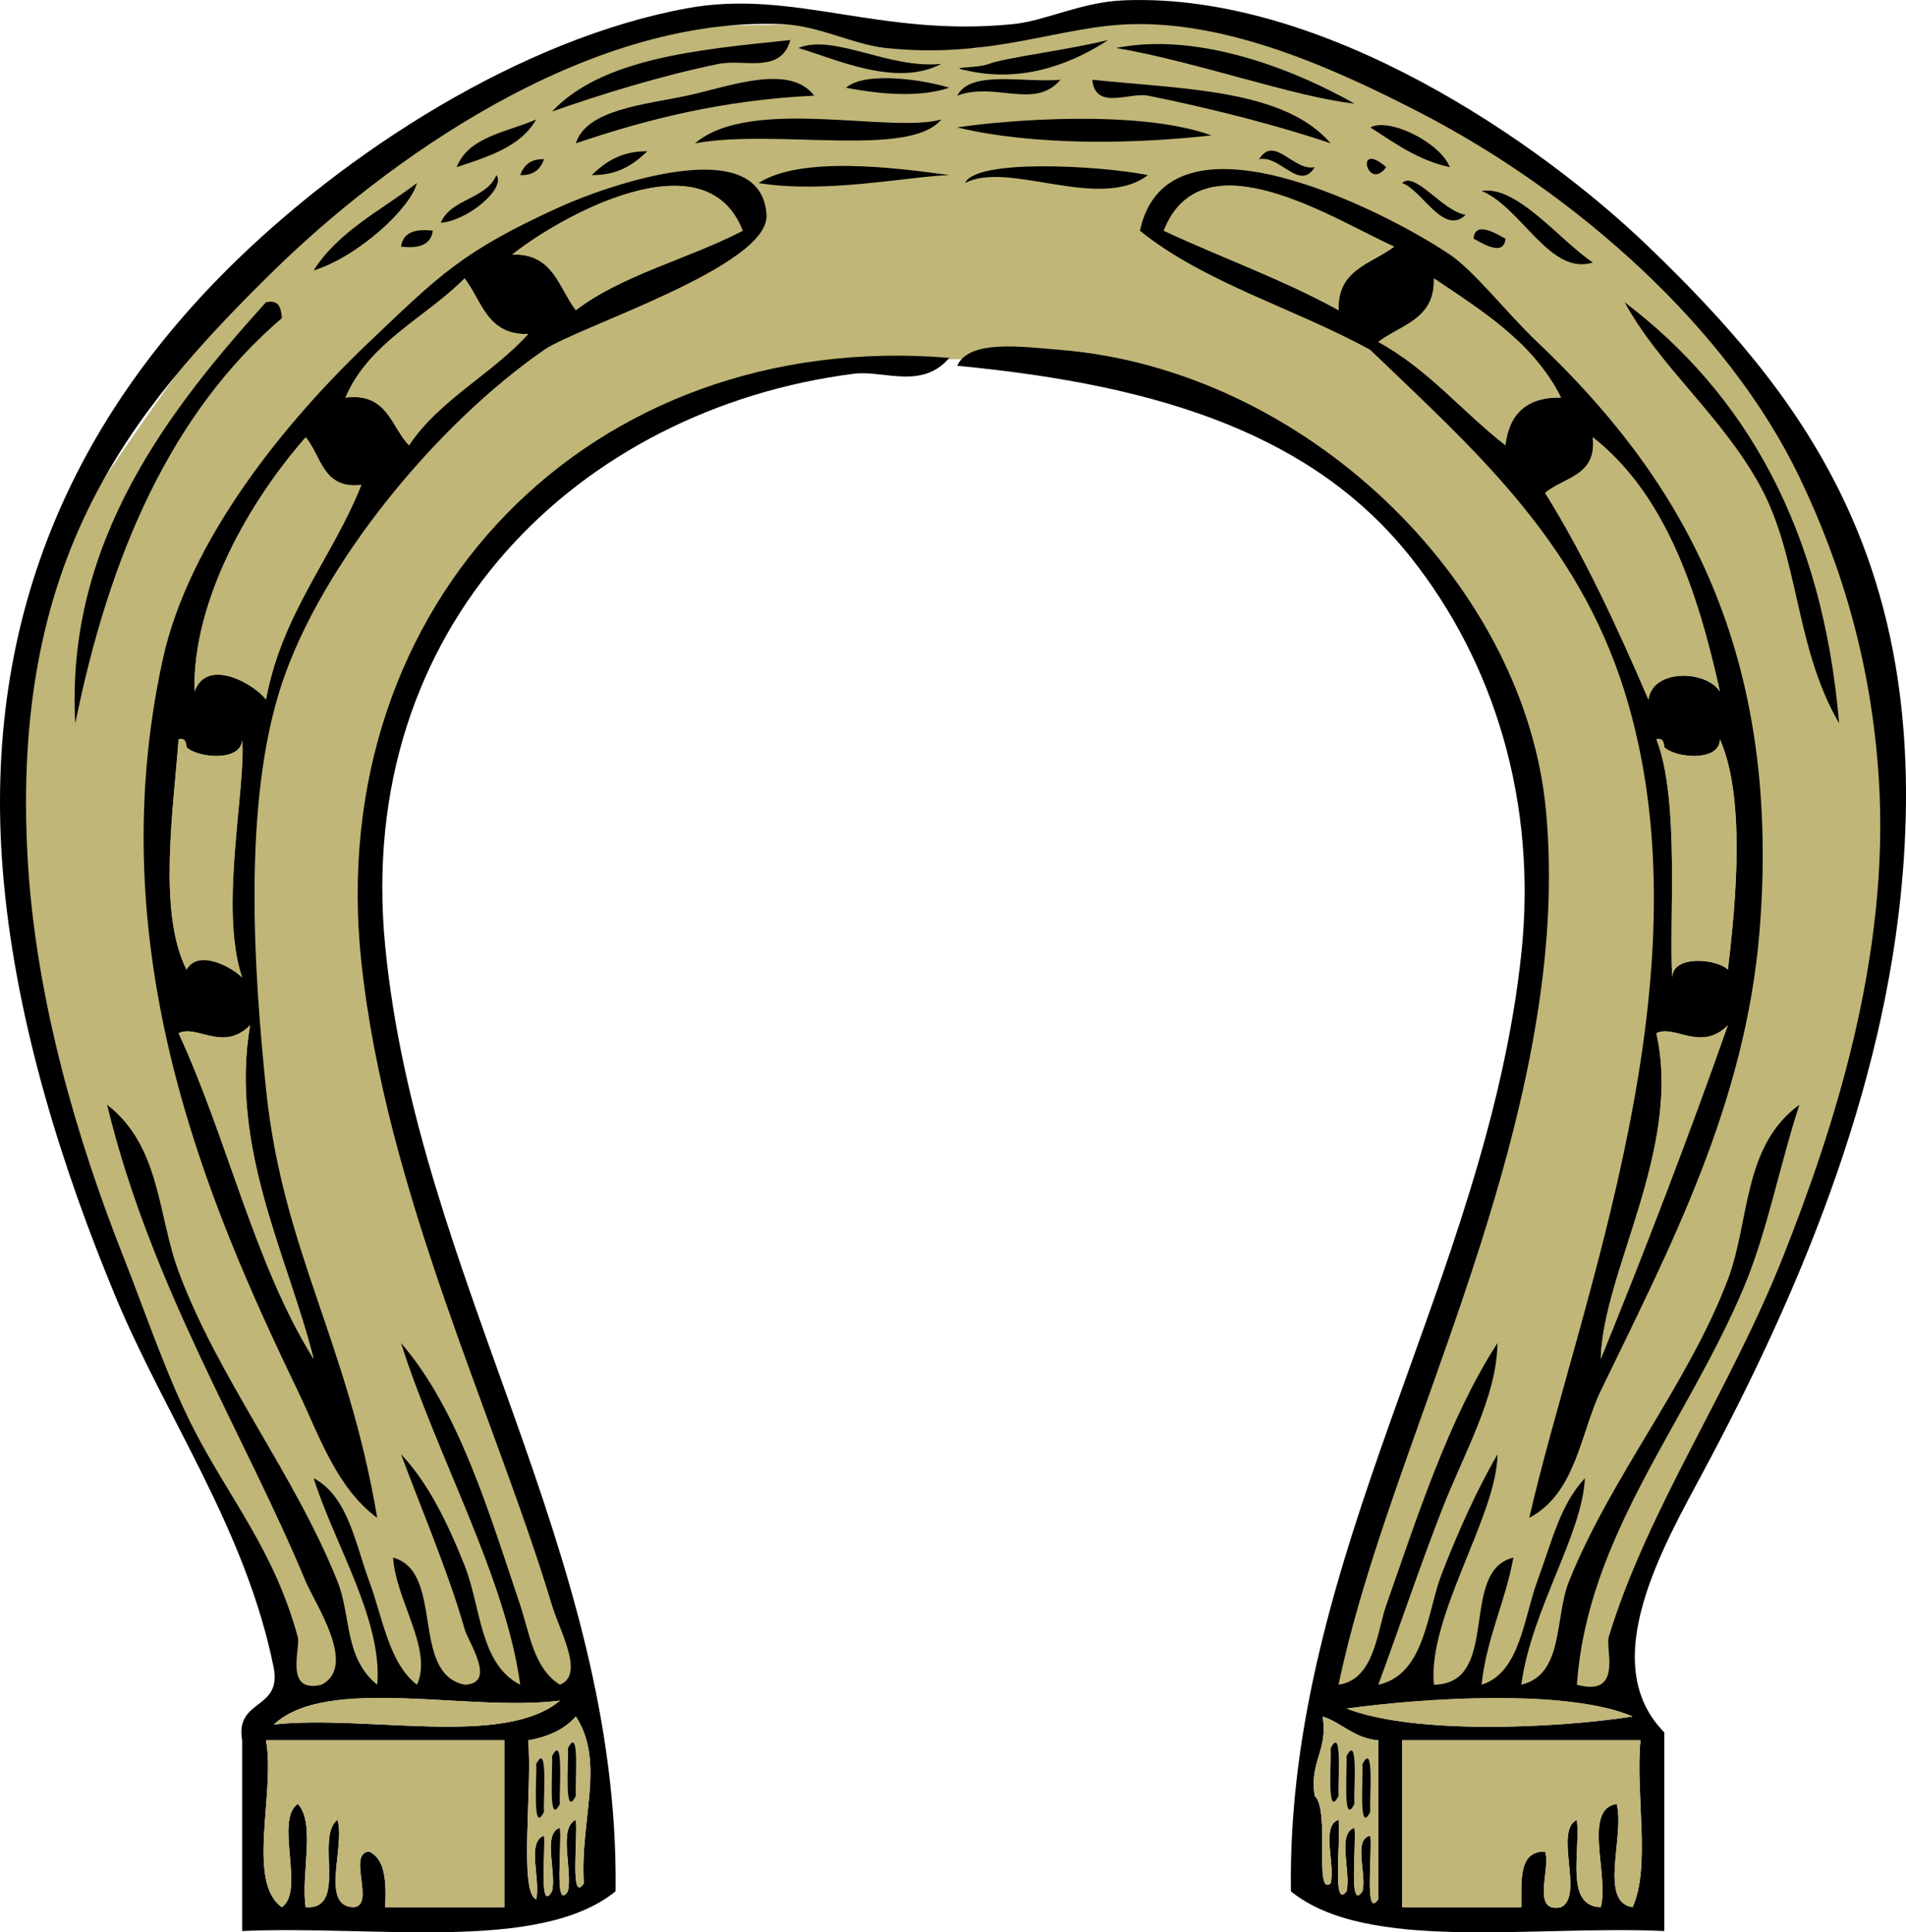 <?xml version="1.0" encoding="utf-8"?>
<!-- Generator: Adobe Illustrator 13.0.2, SVG Export Plug-In . SVG Version: 6.00 Build 14948)  -->
<!DOCTYPE svg PUBLIC "-//W3C//DTD SVG 1.1//EN" "http://www.w3.org/Graphics/SVG/1.1/DTD/svg11.dtd">
<svg version="1.1" id="Layer_1" xmlns="http://www.w3.org/2000/svg" xmlns:xlink="http://www.w3.org/1999/xlink" x="0px" y="0px"
	 width="239.898px" height="243.201px" viewBox="0 0 239.898 243.201" enable-background="new 0 0 239.898 243.201"
	 xml:space="preserve">
<g>
	<path fill="#C0B678" d="M73.704,212.353l-1.126-5.065c0,0-24.198-68.656-24.48-79.911c-0.281-11.255-2.812-28.138,3.377-41.082
		c6.19-12.943,14.351-25.887,30.67-32.359c16.32-6.472,25.889-8.723,38.831-8.723s24.199,2.25,31.795,5.627
		c7.597,3.377,21.384,10.412,28.139,22.511c6.752,12.099,15.476,27.293,12.38,46.428c-3.097,19.133-14.913,50.928-14.913,50.928
		l-6.753,21.104l-4.784,19.697l2.251,5.064l35.174-1.688l-0.845-8.161c0,0,10.69-25.322,19.978-42.205
		c9.287-16.884,14.352-46.991,14.07-67.532C237.184,76.446,227.898,59,227.898,59s-16.601-28.7-39.673-40.237
		C165.151,7.227,162.9,5.257,162.9,5.257s-20.541-5.909-21.666-4.221s-18.569,5.065-18.569,5.065L103.53,3.006L87.491,3.287
		c0,0-37.143,6.753-54.87,29.827C14.895,56.187,4.484,73.632,4.484,73.632l-3.096,32.922l4.221,28.982l7.879,23.917l7.598,16.603
		l10.691,20.539l3.94,15.758l0.844,2.252L73.704,212.353z"/>
	<g>
		<path d="M209.478,243.039c-16.574-0.761-37.443,2.776-47-5c-0.586-42.336,24.623-76.919,29-118c2.019-18.943-3.327-36.626-14-50
			c-11.974-15.002-30.741-21.529-57-24c1.469-3.363,8.289-2.385,13-2c30.663,2.503,57.854,28.876,61,57
			c0.652,5.843,0.614,12.644,0,19c-3.23,33.372-20.511,65.479-26,92c4.534-0.653,4.835-6.692,6-10c3.849-10.933,7.848-23.495,14-33
			c-0.069,6.739-4.177,13.751-7,21c-2.845,7.298-5.362,14.829-8,22c5.92-1.265,6.147-9.278,8-14c2.249-5.736,4.396-10.455,7-15
			c-0.037,7.644-8.849,20.472-8,29c8.547-0.12,3.038-14.296,10-16c-1.021,5.646-3.349,9.985-4,16c4.855-1.503,5.331-8.493,7-13
			c1.903-5.149,2.855-9.575,6-13c-0.294,7.051-6.748,16.578-8,26c5.386-1.29,4.163-8.402,6-13c5.198-13.021,15.057-24.929,20-38
			c2.793-7.386,1.837-16.765,9-22c-2.531,7.776-4.023,15.914-7,23c-7.186,17.103-19.694,31.243-21,50c5.84,1.604,3.561-4.56,4-6
			c4.949-16.203,15.288-31.032,22-48c6.26-15.832,13.417-37.541,12-60c-0.894-14.136-4.511-26.574-10-38
			c-9.026-18.788-28.137-35.787-48-46c-10.64-5.47-23.683-11.309-36-11c-9.198,0.23-17.538,4.423-31,3
			c-4.048-0.428-8.375-2.806-13-3c-24.896-1.048-50.313,17.585-64,31c-18.26,17.896-33.13,36.266-31,74
			c1.007,17.867,6.353,35.722,12,50c2.865,7.243,5.499,15.223,9,22c4.52,8.75,10.044,15.146,13,26c0.378,1.394-1.772,7.147,3,6
			c4.543-2.361-0.817-10.158-2-13c-7.766-18.669-19.458-37.112-25-60c6.748,5.245,6.331,13.821,9,21
			c5.006,13.463,14.604,25.491,20,39c1.73,4.331,0.834,9.632,5,13c0.728-8.07-5.466-17.861-8-26c4.344,2.331,5.229,8.211,7,13
			c1.723,4.653,2.456,10.25,6,13c2.052-4.416-2.669-10.646-3-16c6.54,1.793,2.094,14.571,9,16c4.118-0.146,0.468-5.33,0-7
			c-1.972-7.026-5.686-15.728-8-22c3.398,3.56,5.858,8.63,8,14c2.062,5.168,1.89,12.421,7,15c-1.827-13.511-10.507-28.823-15-43
			c7.188,8.319,10.923,20.847,15,33c1.172,3.493,1.683,7.946,5,10c3.14-1.271-0.005-6.696-1-10c-7.149-23.722-20.91-51.981-24-81
			c-4.811-45.159,28.833-79.735,74-76c-3.411,4.053-8.29,1.526-12,2c-34.524,4.404-62.902,31.67-59,72
			c4.043,41.778,29.553,76.321,29,119c-9.557,7.776-30.427,4.239-47,5c0-8,0-16,0-24c-0.903-5.237,4.903-3.765,4-9
			c-3.478-17.504-13.632-31.644-20-47c-6.553-15.804-12.312-33.89-14-52c-3.009-32.288,8.423-57.424,28-77
			c15.02-15.02,37.232-29.19,58-33c13.398-2.458,24.203,3.679,41,2c4.184-0.418,8.573-2.784,14-3c25.189-1.004,52.446,17.944,66,31
			c18.822,18.131,35.289,38.933,32,79c-2.271,27.667-13.574,53.647-25,75c-5.17,9.66-13.644,24.237-5,33
			C209.478,226.372,209.478,234.705,209.478,243.039z M34.478,217.039c11.749-1.252,28.927,2.927,36-3
			C58.946,215.506,41.229,210.79,34.478,217.039z M205.478,216.039c-8.147-3.524-26.319-2.338-36-1
			C177.895,218.294,195.61,217.562,205.478,216.039z M66.478,219.039c0.561,5.792-1.188,19.162,1,20c0.609-2.392-1.256-7.257,1-8
			c0.204,1.889-0.675,9.88,1,7c0.609-2.392-1.256-7.257,1-8c0.271,2.142-0.773,10.667,1,8c0.619-2.715-1.27-7.937,1-9
			c0.271,2.142-0.773,10.667,1,8c-0.506-7.988,2.749-15.229-1-21C71.075,217.635,69.033,218.593,66.478,219.039z M165.478,226.039
			c1.974,1.735-0.128,12.735,2,11c0.607-2.392-1.257-7.257,1-8c0.324,2.408-0.854,11.43,1,9c0.607-2.392-1.257-7.257,1-8
			c0.271,2.142-0.773,10.667,1,8c0.594-2.072-1.235-6.569,1-7c0.271,2.142-0.773,10.667,1,8c0-6.667,0-13.334,0-20
			c-3.073-0.261-4.498-2.17-7-3C167.177,220.406,164.776,221.67,165.478,226.039z M35.478,240.039c2.949-2.051-0.95-10.95,2-13
			c2.299,2.366,0.357,8.976,1,13c5.388,0.387,1.136-8.863,4-11c1.006,3.326-2.212,10.878,2,11c2.864-0.136-0.865-6.865,2-7
			c2.035,0.964,2.16,3.839,2,7c5,0,10,0,15,0c0-7,0-14,0-21c-10.001,0-20,0-30,0C34.694,225.488,30.969,236.879,35.478,240.039z
			 M176.478,240.039c5,0,10,0,15,0c0.038-3.295-0.41-7.076,3-7c0.728,2.271-1.803,7.801,2,7c2.933-1.399-0.935-9.601,2-11
			c0.447,4.218-1.526,10.858,3,11c1.078-3.921-2.314-12.315,2-13c1.078,3.92-2.314,12.313,2,13c2.318-5.015,0.343-14.323,1-21
			c-10.002,0-20,0-30,0C176.478,226.039,176.478,233.039,176.478,240.039z"/>
		<path d="M99.478,5.039c-1.213,4.315-5.812,2.356-9,3c-7.093,1.433-15.015,3.881-21,6C75.789,7.35,87.701,6.261,99.478,5.039z"/>
		<path d="M100.478,6.039c4.531-1.838,11.307,2.673,18,2C112.775,11.047,105.139,7.397,100.478,6.039z"/>
		<path d="M139.478,5.039c-4.112,2.676-10.061,5.285-17,4c-4.119-0.763,0.242-0.318,2-1C126.438,7.278,134.444,6.279,139.478,5.039z
			"/>
		<path d="M140.478,6.039c10.422-2.08,22.548,2.777,30,7C162.948,12.225,150.466,7.723,140.478,6.039z"/>
		<path d="M102.478,12.039c-11.457,0.544-21.044,2.956-30,6c1.303-4.258,8.719-4.876,14-6
			C91.684,10.931,99.334,7.916,102.478,12.039z"/>
		<path d="M106.478,11.039c2.58-2.188,10.184-0.894,13,0C115.781,12.287,110.932,11.9,106.478,11.039z"/>
		<path d="M133.478,10.039c-3.257,3.821-8.17,0.208-13,2C122.189,8.75,128.896,10.458,133.478,10.039z"/>
		<path d="M137.478,10.039c11.469,1.198,24.155,1.177,30,8c-6.474-2.206-15.145-4.436-23-6
			C142.191,11.583,137.864,13.942,137.478,10.039z"/>
		<path d="M67.478,15.039c-1.919,3.414-5.997,4.67-10,6C58.969,17.197,63.764,16.658,67.478,15.039z"/>
		<path d="M172.478,16.039c2.327-1.283,8.77,1.862,10,5C178.375,20.14,175.536,17.979,172.478,16.039z"/>
		<path d="M81.478,19.039c-1.71,1.623-3.64,3.027-7,3C76.188,20.416,78.117,19.011,81.478,19.039z"/>
		<path d="M158.478,20.039c1.906-3.114,4.341,1.563,7,1C163.569,24.152,161.134,19.475,158.478,20.039z"/>
		<path d="M68.478,20.039c-0.437,1.23-1.279,2.054-3,2C65.914,20.808,66.757,19.985,68.478,20.039z"/>
		<path d="M174.478,21.039C172.118,24.255,170.434,17.521,174.478,21.039L174.478,21.039z"/>
		<path d="M47.478,191.039c-5.144-3.791-7.323-10.435-10-16c-11.317-23.521-25.021-55.25-17-92c3.278-15.022,15.351-29.892,26-40
			c8.703-8.261,11.572-11.36,24-17c5.396-2.449,25.336-9.714,26,1c0.399,6.468-23.799,14.092-28,17
			c-13.564,9.391-27.965,26.894-33,42c-5.036,15.106-3.472,36.633-2,51C35.566,157.421,43.731,168.75,47.478,191.039z
			 M64.478,32.039c5.17-0.171,5.827,4.172,8,7c5.868-4.466,14.197-6.469,21-10C88.783,16.96,70.436,27.28,64.478,32.039z
			 M43.478,50.039c5.31-0.643,5.701,3.632,8,6c3.883-5.783,10.41-8.922,15-14c-5.172,0.171-5.828-4.172-8-7
			C53.497,40.057,46.489,43.05,43.478,50.039z M24.478,87.039c1.586-4.407,7.606-0.88,9,1c2.052-10.947,8.293-17.706,12-27
			c-4.885,0.551-5.011-3.657-7-6C31.606,62.838,24.209,75.432,24.478,87.039z M23.478,122.039c1.547-2.754,6.002-0.097,7,1
			c-2.94-8.656,0.513-23.872,0-30c-0.019,2.906-5.651,2.364-7,1c-0.057-0.611-0.149-1.184-1-1
			C21.829,101.877,19.84,114.865,23.478,122.039z M39.478,171.039c-3.213-12.835-10.626-26.646-8-42c-3.393,3.412-6.698-0.149-9,1
			C28.604,143.245,32.046,159.137,39.478,171.039z"/>
		<path d="M192.478,191.039c6.249-27.146,23.084-68.506,12-104c-6.031-19.309-19.307-30.769-32-43c-9.457-5.21-20.891-8.443-29-15
			c3.531-16.503,31.057-2.372,39,3c3.146,2.128,7.134,7.331,11,11c17.056,16.188,30.909,37.518,28,74
			c-1.757,22.005-11.457,40.299-20,58C198.905,180.368,198.379,187.91,192.478,191.039z M146.478,29.039
			c7.28,3.386,15.131,6.202,22,10c-0.173-5.171,4.172-5.828,7-8C168.184,27.812,151.304,16.714,146.478,29.039z M173.478,43.039
			c6.261,3.404,10.564,8.767,16,13c0.46-3.873,2.587-6.079,7-6c-3.443-6.89-9.823-10.844-16-15
			C180.648,40.209,176.304,40.866,173.478,43.039z M194.478,62.039c4.992,8.008,9.083,16.917,13,26c0.565-3.903,7.24-3.711,9-1
			c-2.896-13.104-7.04-24.962-16-32C201.029,59.923,196.822,60.049,194.478,62.039z M210.478,123.039c0.019-2.907,5.651-2.365,7-1
			c1.061-8.74,2.212-21.724-1-29c-0.02,2.906-5.651,2.364-7,1c-0.058-0.611-0.15-1.184-1-1
			C211.464,100.547,210.04,116.115,210.478,123.039z M201.478,171.039c5.593-13.74,10.96-27.707,16-42c-3.394,3.412-6.698-0.149-9,1
			C211.742,144.644,201.754,159.974,201.478,171.039z"/>
		<path fill="#C0B678" d="M93.478,29.039c-6.803,3.531-15.132,5.534-21,10c-2.173-2.828-2.83-7.171-8-7
			C70.436,27.28,88.783,16.96,93.478,29.039z"/>
		<path fill="#C0B678" d="M175.478,31.039c-2.828,2.172-7.173,2.829-7,8c-6.869-3.798-14.72-6.614-22-10
			C151.304,16.714,168.184,27.812,175.478,31.039z"/>
		<path d="M54.478,29.039c-0.241,1.759-1.721,2.279-4,2C50.718,29.279,52.198,28.759,54.478,29.039z"/>
		<path d="M185.478,30.039c0.15-2.488,3.385-0.292,4,0C189.326,32.526,186.091,30.331,185.478,30.039z"/>
		<path fill="#C0B678" d="M58.478,35.039c2.172,2.828,2.828,7.171,8,7c-4.59,5.078-11.117,8.217-15,14c-2.299-2.368-2.69-6.643-8-6
			C46.489,43.05,53.497,40.057,58.478,35.039z"/>
		<path fill="#C0B678" d="M180.478,35.039c6.177,4.156,12.557,8.11,16,15c-4.413-0.079-6.54,2.127-7,6
			c-5.436-4.233-9.739-9.596-16-13C176.304,40.866,180.648,40.209,180.478,35.039z"/>
		<path d="M33.478,38.039c1.701-0.368,1.886,0.78,2,2c-13.834,11.833-21.689,29.644-26,51C8.172,68.064,21.622,51.185,33.478,38.039
			z"/>
		<path d="M204.478,38.039c15.164,11.501,24.917,28.415,27,53c-5.646-9.746-4.98-20.919-10-30
			C216.6,52.215,209.017,46.287,204.478,38.039z"/>
		<path fill="#C0B678" d="M38.478,55.039c1.989,2.343,2.115,6.551,7,6c-3.707,9.294-9.948,16.053-12,27c-1.394-1.88-7.414-5.407-9-1
			C24.209,75.432,31.606,62.838,38.478,55.039z"/>
		<path fill="#C0B678" d="M200.478,55.039c8.96,7.038,13.104,18.896,16,32c-1.76-2.711-8.435-2.903-9,1
			c-3.917-9.083-8.008-17.992-13-26C196.822,60.049,201.029,59.923,200.478,55.039z"/>
		<path fill="#C0B678" d="M22.478,93.039c0.851-0.184,0.943,0.389,1,1c1.349,1.364,6.981,1.906,7-1c0.513,6.128-2.94,21.344,0,30
			c-0.998-1.097-5.453-3.754-7-1C19.84,114.865,21.829,101.877,22.478,93.039z"/>
		<path fill="#C0B678" d="M208.478,93.039c0.85-0.184,0.942,0.389,1,1c1.349,1.364,6.98,1.906,7-1c3.212,7.276,2.061,20.26,1,29
			c-1.349-1.365-6.981-1.907-7,1C210.04,116.115,211.464,100.547,208.478,93.039z"/>
		<path fill="#C0B678" d="M22.478,130.039c2.302-1.149,5.607,2.412,9-1c-2.626,15.354,4.787,29.165,8,42
			C32.046,159.137,28.604,143.245,22.478,130.039z"/>
		<path fill="#C0B678" d="M208.478,130.039c2.302-1.149,5.606,2.412,9-1c-5.04,14.293-10.407,28.26-16,42
			C201.754,159.974,211.742,144.644,208.478,130.039z"/>
		<path fill="#C0B678" d="M70.478,214.039c-7.073,5.927-24.251,1.748-36,3C41.229,210.79,58.946,215.506,70.478,214.039z"/>
		<path fill="#C0B678" d="M169.478,215.039c9.681-1.338,27.853-2.524,36,1C195.61,217.562,177.895,218.294,169.478,215.039z"/>
		<path fill="#C0B678" d="M72.478,216.039c3.749,5.771,0.494,13.012,1,21c-1.773,2.667-0.729-5.858-1-8c-2.27,1.063-0.381,6.285-1,9
			c-1.773,2.667-0.729-5.858-1-8c-2.256,0.743-0.391,5.608-1,8c-1.675,2.88-0.796-5.111-1-7c-2.256,0.743-0.391,5.608-1,8
			c-2.188-0.838-0.439-14.208-1-20C69.033,218.593,71.075,217.635,72.478,216.039z M72.478,226.039c-0.12-1.663,0.545-9.058-1-6
			C71.597,221.701,70.931,229.094,72.478,226.039z M70.478,227.039c-0.12-1.663,0.545-9.058-1-6
			C69.597,222.701,68.931,230.094,70.478,227.039z M68.478,228.039c-0.12-1.663,0.545-9.058-1-6
			C67.597,223.701,66.931,231.094,68.478,228.039z"/>
		<path fill="#C0B678" d="M166.478,216.039c2.502,0.83,3.927,2.739,7,3c0,6.666,0,13.333,0,20c-1.773,2.667-0.729-5.858-1-8
			c-2.235,0.431-0.406,4.928-1,7c-1.773,2.667-0.729-5.858-1-8c-2.257,0.743-0.393,5.608-1,8c-1.854,2.43-0.676-6.592-1-9
			c-2.257,0.743-0.393,5.608-1,8c-2.128,1.735-0.026-9.265-2-11C164.776,221.67,167.177,220.406,166.478,216.039z M168.478,226.039
			c-0.12-1.663,0.545-9.058-1-6C167.596,221.701,166.93,229.094,168.478,226.039z M170.478,227.039c-0.12-1.663,0.545-9.058-1-6
			C169.596,222.701,168.93,230.094,170.478,227.039z M172.478,228.039c-0.12-1.663,0.545-9.058-1-6
			C171.596,223.701,170.93,231.094,172.478,228.039z"/>
		<path fill="#C0B678" d="M33.478,219.039c10,0,19.999,0,30,0c0,7,0,14,0,21c-5,0-10,0-15,0c0.16-3.161,0.035-6.036-2-7
			c-2.865,0.135,0.864,6.864-2,7c-4.212-0.122-0.994-7.674-2-11c-2.864,2.137,1.388,11.387-4,11c-0.643-4.024,1.299-10.634-1-13
			c-2.95,2.05,0.949,10.949-2,13C30.969,236.879,34.694,225.488,33.478,219.039z"/>
		<path d="M71.478,220.039c1.545-3.058,0.88,4.337,1,6C70.931,229.094,71.597,221.701,71.478,220.039z"/>
		<path d="M167.478,220.039c1.545-3.058,0.88,4.337,1,6C166.93,229.094,167.596,221.701,167.478,220.039z"/>
		<path fill="#C0B678" d="M176.478,219.039c10,0,19.998,0,30,0c-0.657,6.677,1.318,15.985-1,21c-4.314-0.687-0.922-9.08-2-13
			c-4.314,0.685-0.922,9.079-2,13c-4.526-0.142-2.553-6.782-3-11c-2.935,1.399,0.933,9.601-2,11c-3.803,0.801-1.272-4.729-2-7
			c-3.41-0.076-2.962,3.705-3,7c-5,0-10,0-15,0C176.478,233.039,176.478,226.039,176.478,219.039z"/>
		<path d="M69.478,221.039c1.545-3.058,0.88,4.337,1,6C68.931,230.094,69.597,222.701,69.478,221.039z"/>
		<path d="M169.478,221.039c1.545-3.058,0.88,4.337,1,6C168.93,230.094,169.596,222.701,169.478,221.039z"/>
		<path d="M67.478,222.039c1.545-3.058,0.88,4.337,1,6C66.931,231.094,67.597,223.701,67.478,222.039z"/>
		<path d="M171.478,222.039c1.545-3.058,0.88,4.337,1,6C170.93,231.094,171.596,223.701,171.478,222.039z"/>
		<path d="M118.478,15.039c-4.043,4.891-20.83,1.136-31,3C94.459,12.088,112.001,16.836,118.478,15.039z"/>
		<path d="M120.478,16.039c5.949-0.914,22.844-2.313,32,1C142.561,18.155,130.085,18.342,120.478,16.039z"/>
		<path d="M95.478,23.039c5.327-3.443,17.12-1.951,24-1C114.013,22.239,103.912,24.4,95.478,23.039z"/>
		<path d="M144.478,22.039c-6.068,4.629-17.64-1.887-23,1C122.789,19.958,138.421,20.831,144.478,22.039z"/>
		<path d="M62.478,22.039c1.239,1.63-3.559,5.732-7,6C56.751,24.979,61.204,25.098,62.478,22.039z"/>
		<path d="M176.478,23.039c1.619-1.554,5.073,3.542,8,4C181.705,29.744,178.994,23.904,176.478,23.039z"/>
		<path d="M52.478,23.039c-0.826,3.193-7.401,9.25-13,11C42.571,29.131,47.934,26.495,52.478,23.039z"/>
		<path d="M186.478,24.039c4.447-0.76,9.802,6.181,14,9C195.076,34.751,191.481,26.05,186.478,24.039z"/>
	</g>
</g>
</svg>
